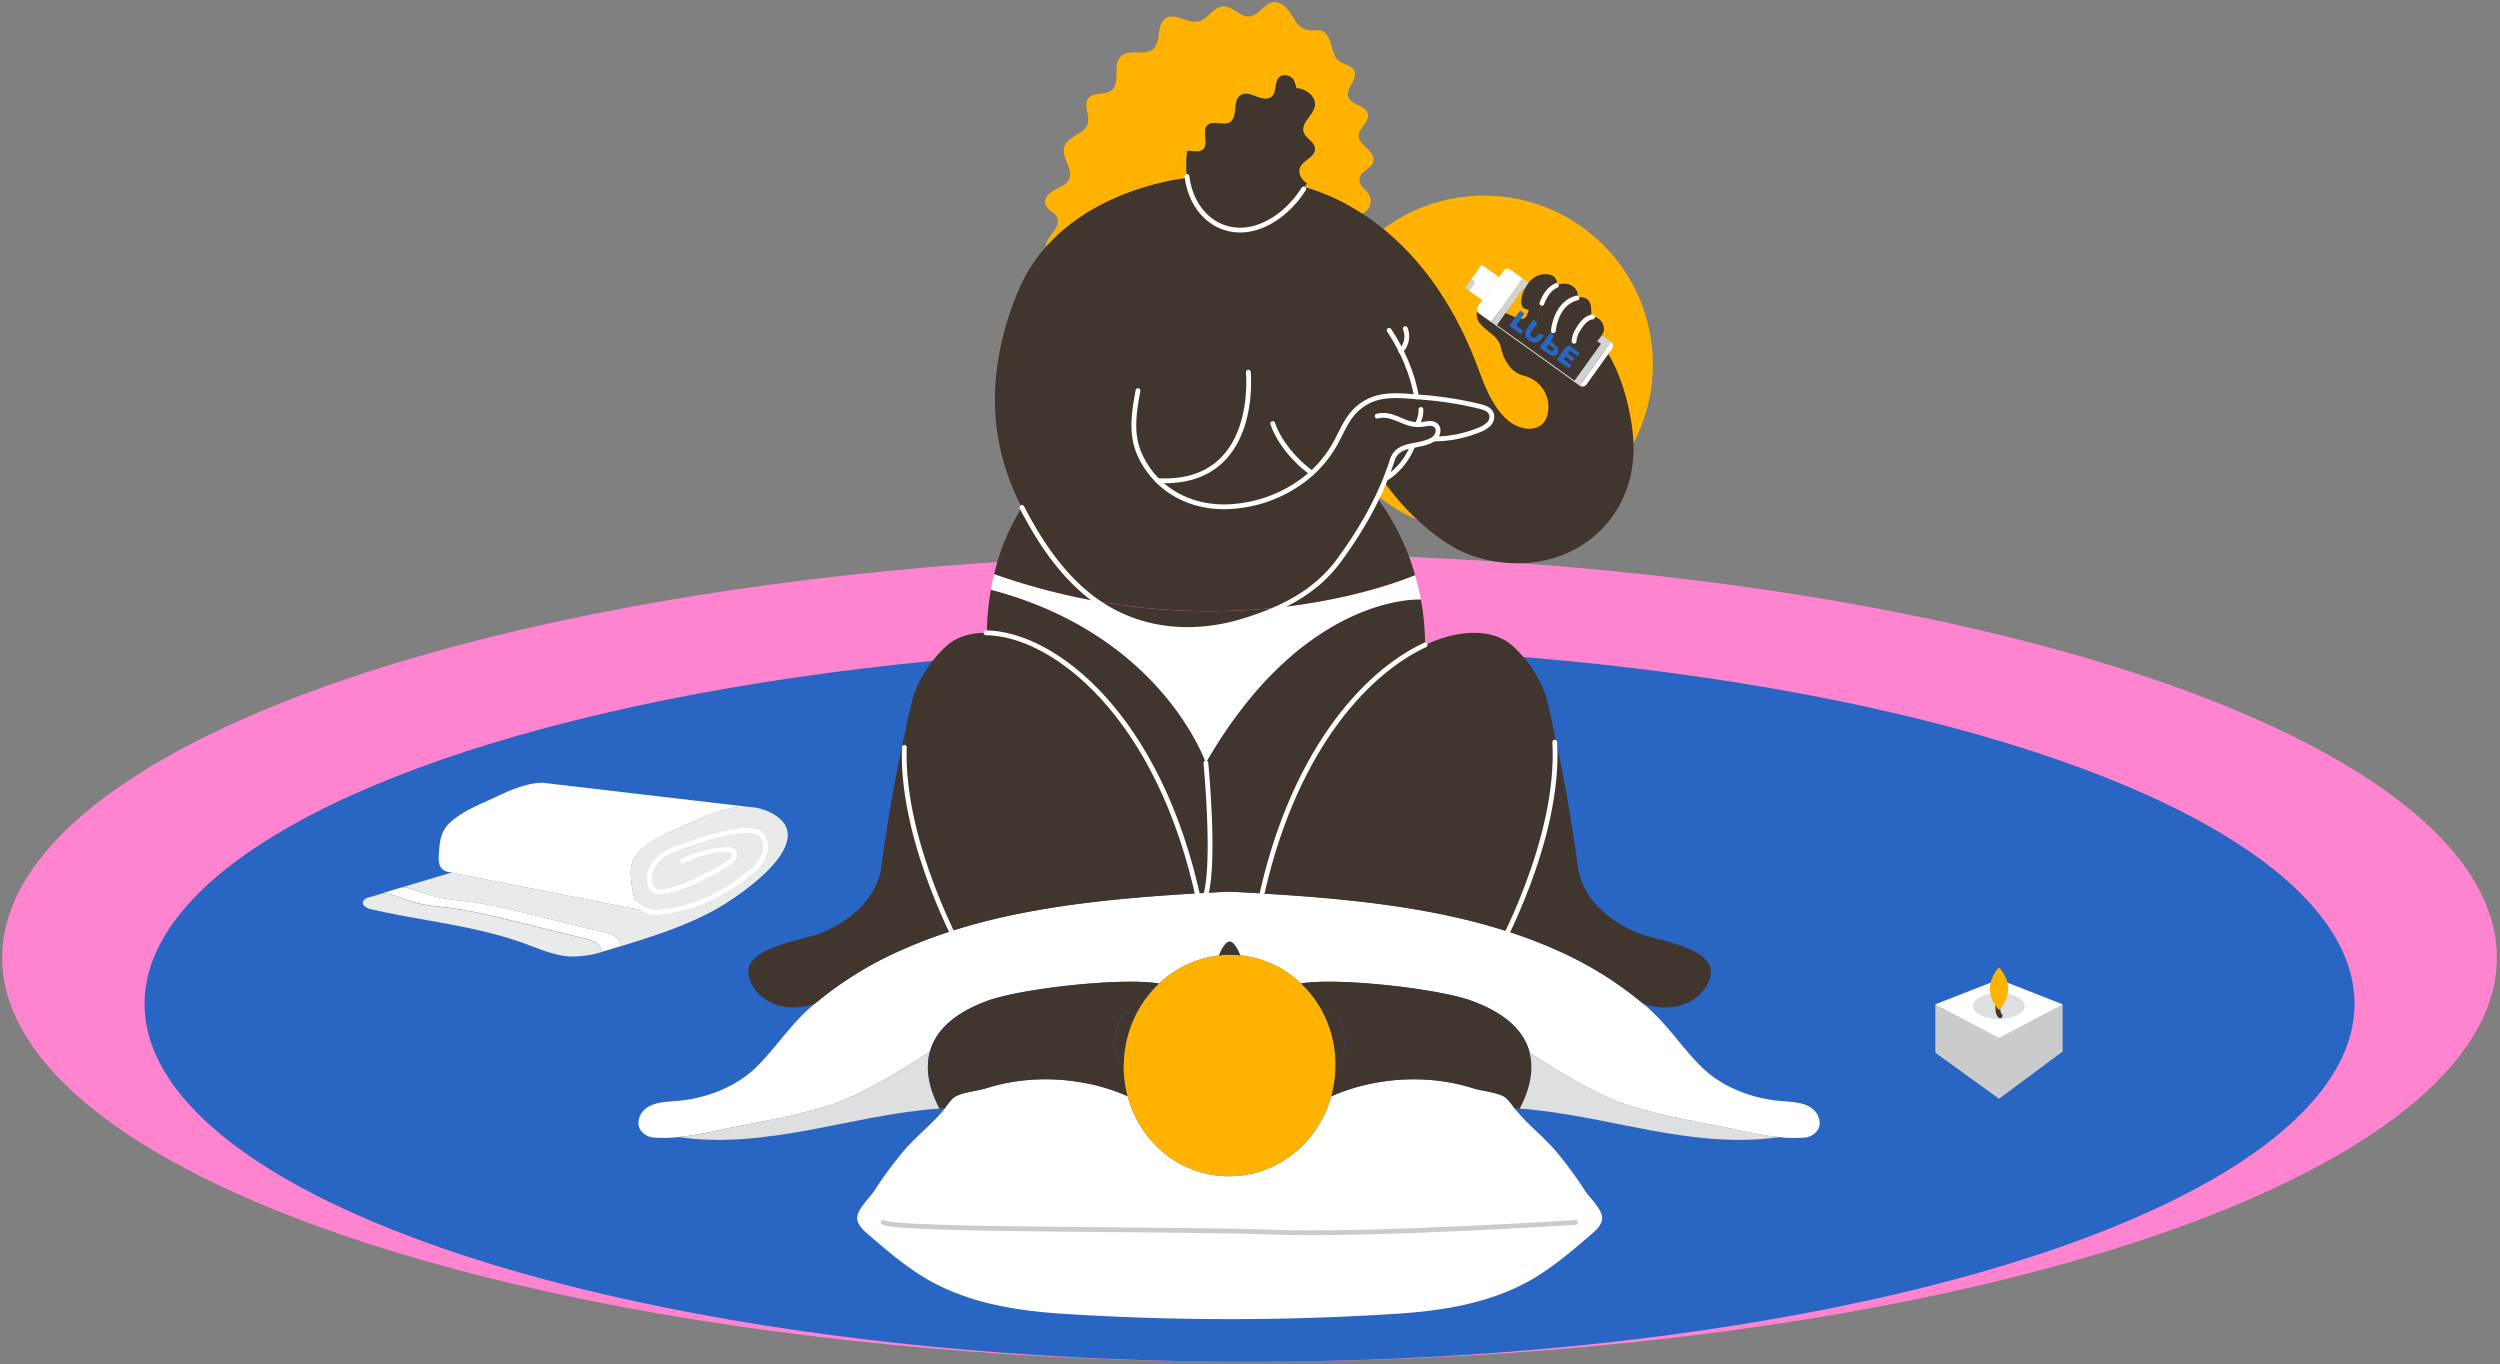 <svg xmlns="http://www.w3.org/2000/svg" viewBox="0 0 1096 598" id="el_GXW2ODc09"><rect x="0" y="0" width="1096" height="598" fill="#808080" stroke="none"/><style>@-webkit-keyframes kf_el_HdLlk83UydU_an_wMiPKdhmE{0%{-webkit-transform: translate(639.947px, 124.422px) translate(-639.947px, -124.422px) translate(5px, 0px);transform: translate(639.947px, 124.422px) translate(-639.947px, -124.422px) translate(5px, 0px);}62.50%{-webkit-transform: translate(639.947px, 124.422px) translate(-639.947px, -124.422px) translate(0px, 0px);transform: translate(639.947px, 124.422px) translate(-639.947px, -124.422px) translate(0px, 0px);}100%{-webkit-transform: translate(639.947px, 124.422px) translate(-639.947px, -124.422px) translate(0px, 0px);transform: translate(639.947px, 124.422px) translate(-639.947px, -124.422px) translate(0px, 0px);}}@keyframes kf_el_HdLlk83UydU_an_wMiPKdhmE{0%{-webkit-transform: translate(639.947px, 124.422px) translate(-639.947px, -124.422px) translate(5px, 0px);transform: translate(639.947px, 124.422px) translate(-639.947px, -124.422px) translate(5px, 0px);}62.50%{-webkit-transform: translate(639.947px, 124.422px) translate(-639.947px, -124.422px) translate(0px, 0px);transform: translate(639.947px, 124.422px) translate(-639.947px, -124.422px) translate(0px, 0px);}100%{-webkit-transform: translate(639.947px, 124.422px) translate(-639.947px, -124.422px) translate(0px, 0px);transform: translate(639.947px, 124.422px) translate(-639.947px, -124.422px) translate(0px, 0px);}}@-webkit-keyframes kf_el_HdLlk83UydU_an_dgODalNXV{0%{-webkit-transform: translate(639.947px, 124.422px) scale(0, 0) translate(-639.947px, -124.422px);transform: translate(639.947px, 124.422px) scale(0, 0) translate(-639.947px, -124.422px);}62.50%{-webkit-transform: translate(639.947px, 124.422px) scale(1, 1) translate(-639.947px, -124.422px);transform: translate(639.947px, 124.422px) scale(1, 1) translate(-639.947px, -124.422px);}100%{-webkit-transform: translate(639.947px, 124.422px) scale(1, 1) translate(-639.947px, -124.422px);transform: translate(639.947px, 124.422px) scale(1, 1) translate(-639.947px, -124.422px);}}@keyframes kf_el_HdLlk83UydU_an_dgODalNXV{0%{-webkit-transform: translate(639.947px, 124.422px) scale(0, 0) translate(-639.947px, -124.422px);transform: translate(639.947px, 124.422px) scale(0, 0) translate(-639.947px, -124.422px);}62.50%{-webkit-transform: translate(639.947px, 124.422px) scale(1, 1) translate(-639.947px, -124.422px);transform: translate(639.947px, 124.422px) scale(1, 1) translate(-639.947px, -124.422px);}100%{-webkit-transform: translate(639.947px, 124.422px) scale(1, 1) translate(-639.947px, -124.422px);transform: translate(639.947px, 124.422px) scale(1, 1) translate(-639.947px, -124.422px);}}@-webkit-keyframes kf_el_Z1VXwuQsCeH_an_F-fA5HKK-{0%{-webkit-transform: translate(876.359px, 442.762px) scale(1, 1) translate(-876.359px, -442.762px);transform: translate(876.359px, 442.762px) scale(1, 1) translate(-876.359px, -442.762px);}10.42%{-webkit-transform: translate(876.359px, 442.762px) scale(1.2, 1.2) translate(-876.359px, -442.762px);transform: translate(876.359px, 442.762px) scale(1.2, 1.2) translate(-876.359px, -442.762px);}20.83%{-webkit-transform: translate(876.359px, 442.762px) scale(1, 1) translate(-876.359px, -442.762px);transform: translate(876.359px, 442.762px) scale(1, 1) translate(-876.359px, -442.762px);}31.25%{-webkit-transform: translate(876.359px, 442.762px) scale(0.8, 0.8) translate(-876.359px, -442.762px);transform: translate(876.359px, 442.762px) scale(0.8, 0.8) translate(-876.359px, -442.762px);}41.67%{-webkit-transform: translate(876.359px, 442.762px) scale(1, 1) translate(-876.359px, -442.762px);transform: translate(876.359px, 442.762px) scale(1, 1) translate(-876.359px, -442.762px);}52.08%{-webkit-transform: translate(876.359px, 442.762px) scale(1.2, 1.2) translate(-876.359px, -442.762px);transform: translate(876.359px, 442.762px) scale(1.2, 1.2) translate(-876.359px, -442.762px);}62.50%{-webkit-transform: translate(876.359px, 442.762px) scale(1, 1) translate(-876.359px, -442.762px);transform: translate(876.359px, 442.762px) scale(1, 1) translate(-876.359px, -442.762px);}72.92%{-webkit-transform: translate(876.359px, 442.762px) scale(0.8, 0.8) translate(-876.359px, -442.762px);transform: translate(876.359px, 442.762px) scale(0.8, 0.8) translate(-876.359px, -442.762px);}83.33%{-webkit-transform: translate(876.359px, 442.762px) scale(1, 1) translate(-876.359px, -442.762px);transform: translate(876.359px, 442.762px) scale(1, 1) translate(-876.359px, -442.762px);}93.75%{-webkit-transform: translate(876.359px, 442.762px) scale(1.2, 1.2) translate(-876.359px, -442.762px);transform: translate(876.359px, 442.762px) scale(1.2, 1.2) translate(-876.359px, -442.762px);}100%{-webkit-transform: translate(876.359px, 442.762px) scale(1, 1) translate(-876.359px, -442.762px);transform: translate(876.359px, 442.762px) scale(1, 1) translate(-876.359px, -442.762px);}}@keyframes kf_el_Z1VXwuQsCeH_an_F-fA5HKK-{0%{-webkit-transform: translate(876.359px, 442.762px) scale(1, 1) translate(-876.359px, -442.762px);transform: translate(876.359px, 442.762px) scale(1, 1) translate(-876.359px, -442.762px);}10.42%{-webkit-transform: translate(876.359px, 442.762px) scale(1.2, 1.2) translate(-876.359px, -442.762px);transform: translate(876.359px, 442.762px) scale(1.2, 1.2) translate(-876.359px, -442.762px);}20.83%{-webkit-transform: translate(876.359px, 442.762px) scale(1, 1) translate(-876.359px, -442.762px);transform: translate(876.359px, 442.762px) scale(1, 1) translate(-876.359px, -442.762px);}31.25%{-webkit-transform: translate(876.359px, 442.762px) scale(0.8, 0.8) translate(-876.359px, -442.762px);transform: translate(876.359px, 442.762px) scale(0.8, 0.8) translate(-876.359px, -442.762px);}41.67%{-webkit-transform: translate(876.359px, 442.762px) scale(1, 1) translate(-876.359px, -442.762px);transform: translate(876.359px, 442.762px) scale(1, 1) translate(-876.359px, -442.762px);}52.08%{-webkit-transform: translate(876.359px, 442.762px) scale(1.2, 1.2) translate(-876.359px, -442.762px);transform: translate(876.359px, 442.762px) scale(1.2, 1.2) translate(-876.359px, -442.762px);}62.50%{-webkit-transform: translate(876.359px, 442.762px) scale(1, 1) translate(-876.359px, -442.762px);transform: translate(876.359px, 442.762px) scale(1, 1) translate(-876.359px, -442.762px);}72.92%{-webkit-transform: translate(876.359px, 442.762px) scale(0.8, 0.8) translate(-876.359px, -442.762px);transform: translate(876.359px, 442.762px) scale(0.8, 0.8) translate(-876.359px, -442.762px);}83.33%{-webkit-transform: translate(876.359px, 442.762px) scale(1, 1) translate(-876.359px, -442.762px);transform: translate(876.359px, 442.762px) scale(1, 1) translate(-876.359px, -442.762px);}93.75%{-webkit-transform: translate(876.359px, 442.762px) scale(1.2, 1.2) translate(-876.359px, -442.762px);transform: translate(876.359px, 442.762px) scale(1.2, 1.2) translate(-876.359px, -442.762px);}100%{-webkit-transform: translate(876.359px, 442.762px) scale(1, 1) translate(-876.359px, -442.762px);transform: translate(876.359px, 442.762px) scale(1, 1) translate(-876.359px, -442.762px);}}#el_GXW2ODc09 *{-webkit-animation-duration: 1.6s;animation-duration: 1.6s;-webkit-animation-iteration-count: infinite;animation-iteration-count: infinite;-webkit-animation-timing-function: cubic-bezier(0, 0, 1, 1);animation-timing-function: cubic-bezier(0, 0, 1, 1);}#el_s5_D8eOuCu{isolation: isolate;}#el_ROACanXBEX{fill: #ff84d0;}#el_3UODNbyj_U{fill: #2966c3;}#el_T1SLhk_Sb-{fill: #ffb300;}#el_59bmekUeft{fill: #40362e;}#el_jDj7r8ZgWv{fill: #fff;}#el_tZUKzOx2w-{fill: #dedfe0;}#el_Gm3DyXqy-V{fill: #40362e;}#el_PvNYnQgRce{fill: #fff;}#el_f3kKsDWJiF{fill: #40362e;}#el_pYnDqI7mec{fill: #40362e;}#el_tBHSwElEqC{fill: #40362e;}#el_Bmg2Hkc9DW{fill: #fff;}#el_IRnHw4icwK{fill: #40362e;}#el_h591uVctBwp{fill: #ffb300;}#el_yTc9PTUWe8f{fill: #40362e;}#el_GpTU5VDHFpB{fill: #ffb300;}#el_S1pUIVhBTpx{fill: #40362e;}#el_LKO2vCLj7Uz{fill: #ffb300;}#el_dmKODTA84Xk{fill: #40362e;}#el_D1roi9jZ1Tj{fill: #40362e;}#el_sB-j5mHG3Bu{fill: #40362e;}#el_3uPm-ZtnGI7{fill: #40362e;}#el_2zkQMVyPuMt{fill: #ffb300;}#el_z9txv722YmO{fill: #40362e;}#el_yL2cp8kBcJo{fill: #40362e;}#el_pDOv-hsQm7P{fill: #40362e;}#el_bRdkUvrtip3{fill: #40362e;}#el_25gslodcCEq{fill: #dedfe0;}#el_byrzfdAxTdd{fill: #40362e;}#el_W3Nkd6unK1I{fill: #40362e;}#el_cMl4Kk9CH1s{fill: #40362e;}#el_YKxHTYO7SY_{fill: #40362e;}#el_eLHFHcgW8AP{fill: none;stroke-linecap: round;stroke: #fff;stroke-linejoin: round;stroke-width: 2.1px;}#el_iNPyM-Ydrm_{fill: none;stroke-linecap: round;stroke: #fff;stroke-linejoin: round;stroke-width: 2.1px;}#el_AnTkrIt7ekn{fill: none;stroke-linecap: round;stroke: #fff;stroke-linejoin: round;stroke-width: 2.1px;}#el_q_o4RTNP8UA{fill: none;stroke-linecap: round;stroke: #fff;stroke-linejoin: round;stroke-width: 2.1px;}#el_JwgidSyR3QL{fill: none;stroke-linecap: round;stroke: #fff;stroke-linejoin: round;stroke-width: 2.1px;}#el_MrgVk3DyHvS{fill: none;stroke-linecap: round;stroke: #fff;stroke-linejoin: round;stroke-width: 2.1px;}#el_tgr5DSqm2YE{fill: none;stroke-linecap: round;stroke: #fff;stroke-linejoin: round;stroke-width: 2.1px;}#el_86AbyphuclF{fill: none;stroke-linecap: round;stroke: #fff;stroke-linejoin: round;stroke-width: 2.1px;}#el_l_5xLkwwtio{fill: none;stroke-linecap: round;stroke: #fff;stroke-linejoin: round;stroke-width: 2.1px;}#el_O19AoJLq07S{fill: none;stroke-linecap: round;stroke: #fff;stroke-linejoin: round;stroke-width: 2.1px;}#el_B8W1X6Pp4-E{fill: none;stroke-linecap: round;stroke: #fff;stroke-linejoin: round;stroke-width: 2.1px;}#el_4uBq3QJdaJu{fill: none;stroke-linecap: round;stroke: #fff;stroke-linejoin: round;stroke-width: 2.1px;}#el_1yJkp7YKKox{fill: none;stroke-linecap: round;stroke: #fff;stroke-linejoin: round;stroke-width: 2.1px;}#el_ysuT-1Vv-oe{fill: #e9eaea;}#el_KpS3TDvJ49J{fill: #fff;}#el_K3hEn45w8cp{fill: #e9eaea;}#el_wKXnN_fkxsO{fill: #fff;}#el_k9F4CABbwzu{fill: none;stroke-linecap: round;stroke: #fff;stroke-linejoin: round;stroke-width: 2.1px;}#el_J_Clvy3qvUq{fill: none;stroke-linecap: round;stroke-linejoin: round;stroke-width: 2.1px;stroke: #c9cbcc;}#el_9XKkUoJugTx{fill: #fff;}#el_w7scrqE6FzH{fill: #e9eaea;}#el_9RF1hXroQpf{fill: #e9eaea;}#el_Kvb-OqOhfLp{fill: none;stroke-linecap: round;stroke: #fff;stroke-linejoin: round;stroke-width: 2.1px;}#el_ZFrWuB3kPfl{fill: #d0d2d3;}#el_sxOCd6kT0WJ{fill: #fff;}#el_h25MPU1zRWu{fill: #fff;}#el_TIgwOECNYlC{fill: #fff;}#el_OCORxOpZdl3{fill: #d0d2d3;}#el_axBMpI8PJgb{fill: #ffb300;-webkit-transform: translate(164.12px, 612.95px) rotate(-54.35deg);transform: translate(164.12px, 612.95px) rotate(-54.35deg);}#el_nl9chaOC0r1{fill: #2966c3;}#el_LvrOIFD8etK{fill: #2966c3;}#el_z29I7DUcSDN{fill: #2966c3;}#el_OY1Hj9KobG5{fill: #2966c3;}#el_Q3g7lcAJYyS{fill: #40362e;}#el_VHUrtjyLuq5{fill: none;stroke-linecap: round;stroke: #fff;stroke-linejoin: round;stroke-width: 2.1px;}#el_j-tdyH8cNOM{fill: none;stroke-linecap: round;stroke: #fff;stroke-linejoin: round;stroke-width: 2.1px;}#el_W5tkS0ndi6G{fill: none;stroke-linecap: round;stroke: #fff;stroke-linejoin: round;stroke-width: 2.1px;}#el_M4nL0qCjdH7{fill: #c9cbcc;}#el_NhhsIHpXazX{fill: #fff;}#el_06sb9vwH3d4{fill: #dedfe0;}#el_UWDVeHpPX8c{fill: none;stroke-linecap: round;stroke: #40362e;stroke-miterlimit: 10;stroke-width: 2.1px;}#el_V2SuC-jPofH{mix-blend-mode: hard-light;}#el_Z1VXwuQsCeH{fill: #ffb300;stroke-linejoin: round;stroke-width: 2.1px;}#el_Z1VXwuQsCeH_an_F-fA5HKK-{-webkit-animation-fill-mode: backwards;animation-fill-mode: backwards;-webkit-transform: translate(876.359px, 442.762px) scale(1, 1) translate(-876.359px, -442.762px);transform: translate(876.359px, 442.762px) scale(1, 1) translate(-876.359px, -442.762px);-webkit-animation-name: kf_el_Z1VXwuQsCeH_an_F-fA5HKK-;animation-name: kf_el_Z1VXwuQsCeH_an_F-fA5HKK-;-webkit-animation-timing-function: cubic-bezier(0.42, 0, 0.58, 1);animation-timing-function: cubic-bezier(0.42, 0, 0.58, 1);}#el_HdLlk83UydU_an_dgODalNXV{-webkit-animation-fill-mode: backwards;animation-fill-mode: backwards;-webkit-transform: translate(639.947px, 124.422px) scale(0, 0) translate(-639.947px, -124.422px);transform: translate(639.947px, 124.422px) scale(0, 0) translate(-639.947px, -124.422px);-webkit-animation-name: kf_el_HdLlk83UydU_an_dgODalNXV;animation-name: kf_el_HdLlk83UydU_an_dgODalNXV;-webkit-animation-timing-function: cubic-bezier(0, 0, 1, 1);animation-timing-function: cubic-bezier(0, 0, 1, 1);}#el_HdLlk83UydU_an_wMiPKdhmE{-webkit-animation-fill-mode: backwards;animation-fill-mode: backwards;-webkit-transform: translate(639.947px, 124.422px) translate(-639.947px, -124.422px) translate(5px, 0px);transform: translate(639.947px, 124.422px) translate(-639.947px, -124.422px) translate(5px, 0px);-webkit-animation-name: kf_el_HdLlk83UydU_an_wMiPKdhmE;animation-name: kf_el_HdLlk83UydU_an_wMiPKdhmE;-webkit-animation-timing-function: cubic-bezier(0, 0, 1, 1);animation-timing-function: cubic-bezier(0, 0, 1, 1);}</style><defs/><title>stimulation-img2</title><g id="el_s5_D8eOuCu"><g id="el_z79r8AHITq" data-name="图层 1"><ellipse cx="547.8" cy="419.85" rx="546.84" ry="177.15" id="el_ROACanXBEX"/><ellipse cx="547.8" cy="440.07" rx="484.43" ry="156.93" id="el_3UODNbyj_U"/><circle cx="650.56" cy="159.82" r="74.06" id="el_T1SLhk_Sb-"/><path d="M648,161.37c-13.65-36.54-33.73-56.72-50.89-67.81a94.91,94.91,0,0,0-21.51-10.49c-1.25-.41-2.42-.77-3.5-1.08-6.5,10.75-16.8,18.11-26.78,18.84-12,.87-22.69-7.93-24.85-22.86a82.34,82.34,0,0,0-8.4,1.36c-12.6,2.6-36.75,9.83-53.53,28.83h0a69.66,69.66,0,0,0-12.32,19.77c-18.53,45-7.49,76.71,1.78,94.52v0c8.19,15.73,18.84,30.89,32.95,41.07a279,279,0,0,0,80.22,2.69,64.89,64.89,0,0,0,24.35-18.68,150.82,150.82,0,0,0,18.25-29.27c1.08-2.3,2.11-4.63,3.06-7,9.19,13,24.47,27.62,38.91,32.47,25.65,8.59,54.21-.11,65.87-25.51,4.5-9.81,5.4-20.79,3.82-31.38-1.86-12.51-5.9-27.13-14.7-37.91-2.7,3-6.87,5.34-8.48,4.64a4,4,0,0,1-2.14-4.11c-1.88,1.71-4.33,3.48-6.6,2.86-1.94-.53-2.61-2.8-2.62-4.58a25.54,25.54,0,0,1,.18-3,13,13,0,0,1-1.17,1.06,4.41,4.41,0,0,1-3.09,1c-4.49-.45-2.72-6.91-2.07-9.61a32.22,32.22,0,0,1,1.93-5.92c-2.58,2.78-4.75,4-6.4,4.2a13.9,13.9,0,0,1-.81,2.46,3.06,3.06,0,0,1-1.19,1.56,2.72,2.72,0,0,1-1.38.25c-1.74,0-3-.92-4.58-1.53a16.1,16.1,0,0,0-2.92-1.11.28.28,0,0,0,.09.07h0c-4.62-2.4-11.45-3.36-12-.38A6.38,6.38,0,0,0,649,142c2.9,3.55,8,5.4,9,10.29a20,20,0,0,0,3.39,7.85,11.74,11.74,0,0,0,6.85,4.62,14.17,14.17,0,0,1,10.45,11.47c.46,3.08-.14,7.51-2.57,9.72-2.18,2-5.48,2.33-8.26,1.74C656.89,185.32,651.26,170.46,648,161.37Z" id="el_59bmekUeft"/><path d="M297.51,498.49c9.82-1,20.37-3.71,29.12-5.35,12.89-2.41,25.94-5,38.43-9.05,13.37-4.33,33.11-16.76,42.6-23,2.21-8.06,8.9-16.06,24.12-21.87,13.65-5.64,60-10.87,76.37-8a45.74,45.74,0,0,1,26.26-12.32c.69-1.73,2.6-6,4.67-6.08,2,.1,3.93,4.24,4.65,6a45.34,45.34,0,0,1,26.65,12.33c16.67-2.71,62.45,2.49,76,8.09,15.46,5.89,22.13,14.07,24.23,22.26,9.69,6.37,28.91,18.39,42,22.63,12.5,4,25.55,6.64,38.43,9.05,8.75,1.64,19.3,4.37,29.12,5.35a59.07,59.07,0,0,0,10.58.22,7.76,7.76,0,0,0,6.29-3.6c1.46-2.66.5-6.2-1.65-8.35-3.66-3.67-9.47-3.66-14.63-4.11-12.38-1.08-25.27-5.82-34.25-14.43-8.45-8.11-14.79-18.15-23.55-26-.89-.79-1.8-1.58-2.71-2.35a157.84,157.84,0,0,0-37.42-23.21A211.83,211.83,0,0,0,661,408.35c-23.55-7.61-48.32-11.5-72.86-14-11.61-1.16-23.24-2-34.89-2.68l-5.83-.34c-2.83-.16-5.65-.31-8.49-.44h-.27q-4.25.19-8.49.44l-1.35.08-4,.23c-11.81.69-23.6,1.53-35.37,2.71-24.39,2.46-49,6.31-72.44,13.84a210.68,210.68,0,0,0-22.2,8.47,158.15,158.15,0,0,0-37.74,23.47c-.8.69-1.6,1.38-2.39,2.09-8.75,7.82-15.1,17.86-23.54,26-9,8.61-21.88,13.35-34.25,14.43-5.17.45-11,.44-14.64,4.11-2.15,2.15-3.11,5.69-1.65,8.35a7.77,7.77,0,0,0,6.29,3.6A59.07,59.07,0,0,0,297.51,498.49Z" id="el_jDj7r8ZgWv"/><path d="M297.51,498.49c18.85,2.81,38.31.4,57.16-3.07,19-3.52,38-8.1,57.22-9.44-3.26-6.08-6.79-15.53-4.23-24.91-9.49,6.26-29.23,18.69-42.6,23-12.49,4-25.54,6.64-38.43,9.05C317.88,494.78,307.33,497.51,297.51,498.49Z" id="el_tZUKzOx2w-"/><path d="M328.1,425.38c-.52,8.43,10.85,20.6,29,14.78a158.15,158.15,0,0,1,37.74-23.47,210.68,210.68,0,0,1,22.2-8.47c-8.58-18-24.22-56.41-19.92-89-3.41,15.62-7.81,38-10.89,62-2.82,14-14.13,22.49-25.42,27.52C353.78,411.89,328.76,414.9,328.1,425.38Z" id="el_Gm3DyXqy-V"/><path d="M663.94,485.87l-.07-.09a28.37,28.37,0,0,0-3.59-4.4c-2.79-2.42-10.34-3-14.07-4.17a85.52,85.52,0,0,0-14.92-3.31,90.35,90.35,0,0,0-25.86.41,85.26,85.26,0,0,0-21.8,6.32c-5.5,19.58-22.48,34.4-43.54,35-22,.64-40.23-14.51-45.74-35.09a85.55,85.55,0,0,0-21.62-6.25,90.3,90.3,0,0,0-25.85-.41A85.63,85.63,0,0,0,432,477.21c-3.72,1.17-11.29,1.75-14.07,4.17a28.37,28.37,0,0,0-3.59,4.4l0,.06c-.47.6-.94,1.19-1.45,1.77C407.37,494,400.29,499.32,395,506a171.28,171.28,0,0,0-11.54,15.81c-2.24,3.63-9,9.23-7.43,13.67.85,2.42,2.87,4.21,4.81,5.87,8.42,7.25,16.92,14.54,26.59,20,17.68,10,38.35,13.32,58.63,14.61a1139.43,1139.43,0,0,0,146.09,0c20.27-1.29,40.93-4.62,58.62-14.61,9.67-5.46,18.16-12.75,26.58-20,1.94-1.66,4-3.45,4.81-5.87,1.55-4.44-5.17-10-7.43-13.67A169.24,169.24,0,0,0,683.19,506c-5.33-6.72-12.39-12-17.82-18.43C664.87,487,664.4,486.46,663.94,485.87Z" id="el_PvNYnQgRce"/><path d="M432.62,277.44c-6.87-.14-12.78,1.65-17.09,5.22A53.4,53.4,0,0,0,400.16,306c-.85,3.52-1.89,8-3,13.19-4.3,32.63,11.34,71,19.92,89,23.42-7.53,48.05-11.38,72.44-13.84,11.77-1.18,23.56-2,35.37-2.71C506.88,312.12,461.3,278,432.62,277.44Z" id="el_f3kKsDWJiF"/><path d="M407.66,461.07c-2.56,9.38,1,18.83,4.23,24.91.79-.05,1.57-.11,2.36-.14l0-.06a28.37,28.37,0,0,1,3.59-4.4c2.78-2.42,10.35-3,14.07-4.17a85.63,85.63,0,0,1,14.93-3.31,90.3,90.3,0,0,1,25.85.41,85.55,85.55,0,0,1,21.62,6.25,50.71,50.71,0,0,1-1.71-13.64c-5.76-2-4.38-17-.66-21.48,2.73-3.33,5-2,6.15-.92a49,49,0,0,1,10-13.35c-16.36-2.84-62.72,2.39-76.37,8C416.56,445,409.87,453,407.66,461.07Z" id="el_pYnDqI7mec"/><path d="M434.4,258.51a120.15,120.15,0,0,0-1.78,18.93c28.68.54,74.26,34.68,92.24,114.23l4-.23c3.79-15.6-.2-56.95-.2-56.95S509.56,278.24,434.4,258.51Z" id="el_tBHSwElEqC"/><path d="M435.83,251.69c-.53,2.17-1,4.45-1.43,6.82,75.16,19.73,94.26,76,94.26,76,43.12-74.81,94.24-71.61,94.24-71.61a110.47,110.47,0,0,0-2.53-10.76c-4.38,1.84-26.2,10.41-59.23,14.13a123.52,123.52,0,0,1-16.76,6.17c-10.65,3.18-21.89,4.67-33,3.32a64.69,64.69,0,0,1-30.49-12.18,288.34,288.34,0,0,1-44.77-11.79Z" id="el_Bmg2Hkc9DW"/><path d="M435.83,251.69l.32.08a288.34,288.34,0,0,0,44.77,11.79c-14.11-10.18-24.76-25.34-32.95-41.07A96.21,96.21,0,0,0,435.83,251.69Z" id="el_IRnHw4icwK"/><path d="M520.47,66.13c2.34-.24,5,.91,6.83-.58,2.88-2.43-.68-8,2-10.66,2.41-2.43,6.93.41,9.85-1.36,3.76-2.31,1-9.42,4.68-11.85,2-1.33,4.67-.35,6.9.57s5,1.67,6.82,0c2.31-2.1,1-6.49,3.33-8.5,1.5-1.28,3.9-.91,5.45.3.82.64,1.46,2.6,2,4.57,4.15.17,8,3.35,8.13,6.71.22,4.63-6.36,8.08-5,12.5.88,2.87,4.87,4.26,5,7.27.2,3.9-6,5.2-6.84,9a5.38,5.38,0,0,0,.8,3.72A7.85,7.85,0,0,0,573,80.4l.43.31a6.8,6.8,0,0,1,1.91,1.83,2.84,2.84,0,0,1,.25.53,94.91,94.91,0,0,1,21.51,10.49,5.8,5.8,0,0,0,3.12-2.62A5.89,5.89,0,0,0,600,85c-.91-1.39-2.39-2.34-3.22-3.78C593.65,75.79,600.7,74.92,602,71c.73-2.16-1-4.34-2.64-5.86s-3.65-3.23-3.7-5.5c-.06-3.61,4.85-6.21,4-9.73-.88-3.8-7.29-3.73-8.54-7.42-1.31-3.86,4.32-7.81,2.59-11.5-1.12-2.35-4.37-2.56-6.47-4.11-1.82-1.34-2.66-3.64-3.26-5.82s-1.16-4.5-2.65-6.21C579,12.11,575.5,14,572.48,13c-3.8-1.21-5.37-5.49-7.61-8.39-1.63-2.13-4.11-4-6.77-3.59-4,.56-6.25,5.81-10.32,6.19s-7.29-4.56-11.45-4.41C532,3,529.61,8.4,525.39,9.37c-4.87,1.1-10.33-4.08-14.47-1.29s-1.63,10.09-5.32,13.37-10.68-.23-14.25,3.27c-3.79,3.71.1,11.5-4,14.82-2.89,2.32-8,.67-10.26,3.62s.81,7.37-.23,11c-1.35,4.73-8.74,5.46-10.24,10.15s4,9.67,2.08,14.17c-1.08,2.49-3.94,3.54-6.34,4.79s-4.86,3.65-4.08,6.24,4.14,3.43,5.2,5.86c.94,2.19-.37,4.66-1.81,6.56s-3.16,3.86-3.13,6.25c16.78-19,40.93-26.23,53.53-28.83a3.67,3.67,0,0,1,2.5-2.89c.79-.23,1.73-.22,2.29-.84a2.81,2.81,0,0,0,.32-2.3c-.44-2.78-1.21-5.61,2.12-6.9A4.54,4.54,0,0,1,520.47,66.13Z" id="el_h591uVctBwp"/><path d="M492,445.44c-3.72,4.52-5.1,19.52.66,21.48,0-.2,0-.4,0-.59a50.12,50.12,0,0,1,5.48-21.81C497,443.44,494.71,442.11,492,445.44Z" id="el_yTc9PTUWe8f"/><path d="M492.64,466.92a50.71,50.71,0,0,0,1.71,13.64c5.51,20.58,23.71,35.73,45.74,35.09,21.06-.62,38-15.44,43.54-35a50.16,50.16,0,0,0,1.89-13.71c0-1.22,0-2.47-.13-3.72a49.5,49.5,0,0,0-5.16-18.86,48,48,0,0,0-9.85-13.23,45.34,45.34,0,0,0-26.65-12.33,46.46,46.46,0,0,0-6-.18c-1.11,0-2.21.12-3.29.25a45.74,45.74,0,0,0-26.26,12.32,49,49,0,0,0-10,13.35,50.12,50.12,0,0,0-5.48,21.81C492.64,466.52,492.64,466.72,492.64,466.92Z" id="el_GpTU5VDHFpB"/><path d="M480.92,263.56a64.69,64.69,0,0,0,30.49,12.18c11.08,1.35,22.32-.14,33-3.32a123.52,123.52,0,0,0,16.76-6.17A279,279,0,0,1,480.92,263.56Z" id="el_S1pUIVhBTpx"/><path d="M514.54,76.44a3.67,3.67,0,0,0-2.5,2.89,82.34,82.34,0,0,1,8.4-1.36,41.16,41.16,0,0,1-.36-7.55q.09-2.16.39-4.29a4.54,4.54,0,0,0-1.2.27c-3.33,1.29-2.56,4.12-2.12,6.9a2.81,2.81,0,0,1-.32,2.3C516.27,76.22,515.33,76.21,514.54,76.44Z" id="el_LKO2vCLj7Uz"/><path d="M572.07,82c.31-.52.62-1,.91-1.59a7.85,7.85,0,0,1-2.52-2.51,5.38,5.38,0,0,1-.8-3.72c.82-3.82,7-5.12,6.84-9-.16-3-4.15-4.4-5-7.27-1.39-4.42,5.19-7.87,5-12.5-.16-3.36-4-6.54-8.13-6.71-.54-2-1.18-3.93-2-4.57-1.55-1.21-3.95-1.58-5.45-.3-2.36,2-1,6.4-3.33,8.5-1.78,1.62-4.6.87-6.82,0s-4.89-1.9-6.9-.57c-3.69,2.43-.92,9.54-4.68,11.85-2.92,1.77-7.44-1.07-9.85,1.36-2.66,2.67.9,8.23-2,10.66-1.8,1.49-4.49.34-6.83.58q-.3,2.13-.39,4.29a41.16,41.16,0,0,0,.36,7.55c2.16,14.93,12.83,23.73,24.85,22.86C555.27,100.1,565.57,92.74,572.07,82Z" id="el_dmKODTA84Xk"/><path d="M528.86,391.44l1.35-.08q4.24-.24,8.49-.44H539c2.84.13,5.66.28,8.49.44l5.83.34c14.05-62.15,44.93-96.6,71.45-108.95a112.54,112.54,0,0,0-1.84-19.87s-51.12-3.2-94.24,71.61C528.66,334.49,532.65,375.84,528.86,391.44Z" id="el_D1roi9jZ1Tj"/><path d="M539.08,412.77c-2.07.1-4,4.35-4.67,6.08,1.08-.13,2.18-.2,3.29-.25a46.46,46.46,0,0,1,6,.18C543,417,541.12,412.87,539.08,412.77Z" id="el_sB-j5mHG3Bu"/><path d="M585.49,247.57a64.89,64.89,0,0,1-24.35,18.68c33-3.72,54.85-12.29,59.23-14.13a103.4,103.4,0,0,0-16.63-33.82A150.82,150.82,0,0,1,585.49,247.57Z" id="el_3uPm-ZtnGI7"/><path d="M573,80.4c-.29.54-.6,1.07-.91,1.59,1.08.31,2.25.67,3.5,1.08a2.84,2.84,0,0,0-.25-.53,6.8,6.8,0,0,0-1.91-1.83Z" id="el_2zkQMVyPuMt"/><path d="M670.61,461.46c-2.1-8.19-8.77-16.37-24.23-22.26-13.55-5.6-59.33-10.8-76-8.09a48,48,0,0,1,9.85,13.23c1.19-1,3.38-2,5.95,1.1,3.72,4.52,5.1,19.52-.66,21.48a50.16,50.16,0,0,1-1.89,13.71,85.26,85.26,0,0,1,21.8-6.32,90.35,90.35,0,0,1,25.86-.41,85.52,85.52,0,0,1,14.92,3.31c3.73,1.17,11.28,1.75,14.07,4.17a28.37,28.37,0,0,1,3.59,4.4l.07.09c.77,0,1.55.08,2.32.14C669.48,480,673,470.73,670.61,461.46Z" id="el_z9txv722YmO"/><path d="M586.18,445.44c-2.57-3.13-4.76-2.14-5.95-1.1a49.5,49.5,0,0,1,5.16,18.86c.09,1.25.13,2.5.13,3.72C591.28,465,589.9,450,586.18,445.44Z" id="el_yL2cp8kBcJo"/><path d="M624.74,282.75c-26.52,12.35-57.4,46.8-71.45,109,11.65.69,23.28,1.52,34.89,2.68,24.54,2.47,49.31,6.36,72.86,14,8.57-18,24.29-56.43,20-89.15-1.14-5.23-2.19-9.7-3-13.23a53.42,53.42,0,0,0-15.37-23.31C654.37,275.84,640.32,275.49,624.74,282.75Z" id="el_pDOv-hsQm7P"/><path d="M670.24,135.58c1.65-.16,3.82-1.42,6.4-4.2,0,0,0,0,0,0,1.26-2.77,3.09-5.16,5.88-6.29.13-1.76-.33-5.27-6-4.73-7.53.71-10.59,11.16-9.18,13.7A2.81,2.81,0,0,0,670.24,135.58Z" id="el_bRdkUvrtip3"/><path d="M670.61,461.46c2.36,9.27-1.13,18.56-4.35,24.55,19.09,1.38,37.87,5.92,56.74,9.41s38.31,5.88,57.16,3.07c-9.82-1-20.37-3.71-29.12-5.35-12.88-2.41-25.93-5-38.43-9.05C699.52,479.85,680.3,467.83,670.61,461.46Z" id="el_25gslodcCEq"/><path d="M682.53,125.07c-2.79,1.13-4.62,3.52-5.88,6.29,0,0,0,0,0,0a32.22,32.22,0,0,0-1.93,5.92c-.65,2.7-2.42,9.16,2.07,9.61a4.41,4.41,0,0,0,3.09-1A13,13,0,0,0,681,144.8c.7-5.77,3.55-11.87,9.19-13.83a14.42,14.42,0,0,1,1.49-.42c.35-4.51-3.83-6.94-8-5.88A8,8,0,0,0,682.53,125.07Z" id="el_byrzfdAxTdd"/><path d="M661,408.35a211.83,211.83,0,0,1,21.78,8.34,157.84,157.84,0,0,1,37.42,23.21c18.64,6.45,30.35-6,29.81-14.52-.64-10.48-25.67-13.49-32.7-16.64-11.3-5-22.61-13.54-25.42-27.52-3.09-24-7.47-46.4-10.9-62C685.33,351.92,669.61,390.39,661,408.35Z" id="el_W3Nkd6unK1I"/><path d="M691.72,130.55a14.42,14.42,0,0,0-1.49.42c-5.64,2-8.49,8.06-9.19,13.83a25.54,25.54,0,0,0-.18,3c0,1.78.68,4,2.62,4.58,2.27.62,4.72-1.15,6.6-2.86a10.8,10.8,0,0,1,1.66-4.89c1.16-1.95,2.67-4.09,4.74-5.17a4.47,4.47,0,0,1,.91-.35C697.78,136.33,698.19,129.22,691.72,130.55Z" id="el_cMl4Kk9CH1s"/><path d="M690.08,149.52a4,4,0,0,0,2.14,4.11c1.61.7,5.78-1.66,8.48-4.64a10,10,0,0,0,2.21-3.56,5.28,5.28,0,0,0-2.71-6,4,4,0,0,0-2.81-.35,4.47,4.47,0,0,0-.91.35c-2.07,1.08-3.58,3.22-4.74,5.17A10.8,10.8,0,0,0,690.08,149.52Z" id="el_YKxHTYO7SY_"/><path d="M520.36,77.35c1.95,15.31,12.75,24.36,24.93,23.48,9.72-.71,19.75-7.72,26.27-18" id="el_eLHFHcgW8AP"/><path d="M575.09,207.37c-8-5.69-14.48-14-17.13-21.68" id="el_iNPyM-Ydrm_"/><path d="M619.2,195.78a30.12,30.12,0,0,1-10.79,13.49" id="el_AnTkrIt7ekn"/><path d="M609,144.81c5.65,8.42,10.31,18.86,12,29.21" id="el_q_o4RTNP8UA"/><path d="M547.26,163.16s5.08,49.93-39.69,47.56" id="el_JwgidSyR3QL"/><path d="M448,222.46c7.3,14,16,27.47,28.25,37.69,19.67,16.37,44.83,19.44,69,12,16.34-5,31.3-12.31,41.66-26.33,10-13.61,18.38-28.21,23.56-44.4,1.26-3.64,4.23-5.09,7.77-5.87,3.28-.72,8.07-1.21,10.67-3.45,1.61-1.38,2.19-4.17.61-5.59s-3.76-.75-5.72-.48a15,15,0,0,1-7-.76c-4.48-1.61-8.07-4.05-13.07-2.85" id="el_MrgVk3DyHvS"/><path d="M628.79,192.44a52.64,52.64,0,0,0,19.78-4,11.3,11.3,0,0,0,4.11-2.53,4.49,4.49,0,0,0,1.15-4.48c-.76-2-3.1-2.78-5.17-3.28a157.56,157.56,0,0,0-25.45-4c-7.6-.57-16.38-1.82-23.37,1.78-9.07,4.67-10.63,12.17-15.44,20.22a51.29,51.29,0,0,1-11.6,13.23,58.78,58.78,0,0,1-31.69,12.59c-17.51,1.67-34-6.31-41.42-22.6-4.11-9-2.54-18.7-.79-28.11" id="el_tgr5DSqm2YE"/><path d="M528.67,334.48s4.11,42.75,0,57.71" id="el_86AbyphuclF"/><path d="M624.77,282.73c-27.12,12.63-58.82,48.35-72.4,113.2" id="el_l_5xLkwwtio"/><path d="M655.84,418.57s28.24-50.05,25.77-93.19" id="el_O19AoJLq07S"/><path d="M432.28,277.42c29.15.29,76.15,35.59,93.51,118.51" id="el_B8W1X6Pp4-E"/><path d="M422.33,418.57s-27.28-48.32-25.88-90.93" id="el_4uBq3QJdaJu"/><path d="M616.09,144.09a9.14,9.14,0,0,1-2,9.79" id="el_1yJkp7YKKox"/><path d="M159.15,395.39c-.39,1.74,1.79,2.81,3.52,3.22,22.46,5.15,45.74,7.18,67.38,15.06,6.49,2.36,12.95,5.27,19.85,5.64a44.08,44.08,0,0,0,14.1-2,5.87,5.87,0,0,0-2.79-4.08,16.48,16.48,0,0,0-5.36-1.89c-11.32-2.6-22.61-5.54-33.93-8.27a228.82,228.82,0,0,0-23.28-4.8c-6.52-.88-13.19-1.22-19.41-3.36-4.07-1.4-8.22-3.58-12.41-3l-4.9,1.46C160.76,393.66,159.41,394.21,159.15,395.39Z" id="el_ysuT-1Vv-oe"/><path d="M176.26,389l-9.44,2.82c4.19-.54,8.34,1.64,12.41,3,6.22,2.14,12.89,2.48,19.41,3.36a228.82,228.82,0,0,1,23.28,4.8c11.32,2.73,22.61,5.67,33.93,8.27a16.48,16.48,0,0,1,5.36,1.89,5.87,5.87,0,0,1,2.79,4.08c1.56-.43,3.12-.9,4.67-1.37,1.21-.38,2.43-.74,3.64-1.11a5.77,5.77,0,0,0-2.82-4.35,17.15,17.15,0,0,0-5.35-1.89c-11.33-2.59-22.62-5.53-33.92-8.27a234.54,234.54,0,0,0-23.29-4.79c-6.52-.88-13.18-1.23-19.41-3.36C183.82,390.88,180.07,389,176.26,389Z" id="el_KpS3TDvJ49J"/><path d="M284.68,399.71l-86.75-17.16L176.26,389c3.81-.07,7.56,1.85,11.26,3.12,6.23,2.13,12.89,2.48,19.41,3.36a234.54,234.54,0,0,1,23.29,4.79c11.3,2.74,22.59,5.68,33.92,8.27a17.15,17.15,0,0,1,5.35,1.89,5.77,5.77,0,0,1,2.82,4.35c13.88-4.22,27.76-8.69,40.51-15.58,11-5.94,47.39-30.49,25.85-42.52a23.17,23.17,0,0,0-7.61-2.64l-2.36-.27c-9.37-.69-18.76,3.48-25,6.39-7.31,3.41-15.31,6.38-21.32,11.22-6.88,5.54-6.42,10.23-5,19.24.4,2.58,1.09,5.49,3.52,7.39A9,9,0,0,0,284.68,399.71Z" id="el_K3hEn45w8cp"/><path d="M198.29,382.44l-.36.11,86.75,17.16a9,9,0,0,1-3.77-1.67c-2.43-1.9-3.12-4.81-3.52-7.39-1.43-9-1.89-13.7,5-19.24,6-4.84,14-7.81,21.32-11.22,6.24-2.91,15.63-7.08,25-6.39l-86.77-10.17-4-.47c-6.87,0-14.42,3.34-19.54,5.75-6.35,3-13.15,5.58-18.74,9.74-6.38,4.76-6.83,8.69-7.29,16.21-.13,2.15-.09,4.56,1.47,6.09a5,5,0,0,0,2.65,1.31A8.76,8.76,0,0,0,198.29,382.44Z" id="el_wKXnN_fkxsO"/><path d="M278.5,396.13a20.84,20.84,0,0,0,5.65,3.32c2.1.82,4.58.56,6.78.26,16-2.12,27.56-8.8,38.29-17.46a17,17,0,0,0,5.91-7.8c1.05-3,.64-6.88-1.94-8.95-1.44-1.15-3.92-1.35-5.73-1.44a28,28,0,0,0-6.39.73c-2.32.4-4.62.85-6.91,1.43-4.68,1.21-9.27,2.77-13.83,4.38-3.89,1.36-7.86,2.81-11,5.49S284,382.94,284.84,387c.58,2.8,2.48,4.14,5.35,4a31.79,31.79,0,0,0,6.28-1.46,35.61,35.61,0,0,0,6.56-2.42l10.25-5.13a34.72,34.72,0,0,0,5.17-3c1.1-.83,3.33-2.5,3.59-3.94a2.19,2.19,0,0,0-.73-2,4.18,4.18,0,0,0-3-.64,46.61,46.61,0,0,0-19.05,5.11" id="el_k9F4CABbwzu"/><path d="M690.71,535.91s-90.78,5.88-132.75,4.27-164.32-.53-170.73-4.27" id="el_J_Clvy3qvUq"/><g id="el_HdLlk83UydU_an_wMiPKdhmE" data-animator-group="true" data-animator-type="0"><g id="el_HdLlk83UydU_an_dgODalNXV" data-animator-group="true" data-animator-type="2"><g id="el_HdLlk83UydU"><path id="el_9XKkUoJugTx" data-name="lube" d="M643.82,124.42l.55,15.73.91,25.77c.05,1.28.09,2.55.14,3.83a10.23,10.23,0,0,0,2.41,6c1.15,1.51,3.15,3.9,2.71,6-.63,3-4.06,3.6-6.54,3.94a30.25,30.25,0,0,1-9.59,0c-2.22-.4-6-3.27-4.93-6.54a4.53,4.53,0,0,1,2.22-2.46c2.92-1.59,4.86-1.29,6.32-5,1.58-4,4.39-.76,4.61-7.62S643.82,124.42,643.82,124.42Z"/><path d="M647.26,181.09a6.2,6.2,0,0,1-2.85,1.48c-1,.27-2.13.39-3.19.59-.5.09-1.11.33-1.11.84a.77.77,0,0,0,.47.66,2.35,2.35,0,0,0,.83.16,11.39,11.39,0,0,0,4.51-.36,4.14,4.14,0,0,0,2.87-3.23c0-.36,0-1.6-.58-1.58C647.86,179.65,647.57,180.79,647.26,181.09Z" id="el_w7scrqE6FzH"/><path d="M637.54,183.77a1,1,0,0,0,.62.94c.37.13.87-.21.76-.6a.61.61,0,0,0-.52-.38,1.93,1.93,0,0,0-.67.08" id="el_9RF1hXroQpf"/></g></g></g><path d="M621.19,186.18a12.21,12.21,0,0,0,1.74-6.67" id="el_Kvb-OqOhfLp"/><path d="M646.2,124.65l-2.06,2.87-1.85-1.32,2.82-3.92.8.57A1.28,1.28,0,0,1,646.2,124.65Z" id="el_ZFrWuB3kPfl"/><path d="M644.14,127.52h0l2.06-2.87a1.28,1.28,0,0,0-.29-1.8l-.8-.57,4.45-6.22,7.58,5.43-7.27,10.14Z" id="el_sxOCd6kT0WJ"/><path d="M706.26,149.89l-38.74-27.78-13.74,19.16-5.41-3.88a2.14,2.14,0,0,1-.49-3l2-2.77,7.27-10.14,2-2.77a2.15,2.15,0,0,1,3-.49l17.41,12.49,19,13.61Z" id="el_h25MPU1zRWu"/><path d="M706.75,152.89l-11.24,15.67a2.15,2.15,0,0,1-3,.5l13.75-19.17A2.15,2.15,0,0,1,706.75,152.89Z" id="el_TIgwOECNYlC"/><path d="M667.52,122.11l-13.74,19.16h0l2.28,1.64,6.35,4.55,4.82,3.46,4.91,3.52L682.65,162l9.86,7.08,13.75-19.17Zm22.74,44.78-34-24.38,11.58-16.14,34,24.38Z" id="el_OCORxOpZdl3"/><rect x="669.12" y="125.71" width="19.86" height="41.84" id="el_axBMpI8PJgb"/><path d="M666.42,136.12l1.91,1.36-3.73,5.23,3.22,2.3-1.08,1.51-5.12-3.65Z" id="el_nl9chaOC0r1"/><path d="M668.69,146.88a3.82,3.82,0,0,1,.82-2.92l2.67-3.74,1.9,1.36-2.62,3.68c-.77,1.08-.72,1.92.13,2.53s1.66.37,2.43-.71l2.62-3.68,1.88,1.34-2.67,3.74a3.81,3.81,0,0,1-2.48,1.73,4.62,4.62,0,0,1-4.68-3.33Z" id="el_LvrOIFD8etK"/><path d="M683.15,153.86a2,2,0,0,1-.41,1.27,1.92,1.92,0,0,1-1.69.86,4.55,4.55,0,0,1-2.4-1L675,152.4l4.81-6.74,3.45,2.45a4.25,4.25,0,0,1,1.63,1.88,1.86,1.86,0,0,1-.24,1.77,2,2,0,0,1-.86.69,1.9,1.9,0,0,1-1.09.13A2.26,2.26,0,0,1,683.15,153.86Zm-2.19-.32c.33-.46.16-.92-.51-1.4l-1.6-1.14-1,1.37,1.61,1.14C680.14,154,680.64,154,681,153.54Zm-.24-5.16-.93,1.3,1.31.94c.64.45,1.12.46,1.43,0s.14-.88-.5-1.34Z" id="el_z29I7DUcSDN"/><path d="M688.88,160.07l-1,1.47-5.41-3.86,4.8-6.74,5.29,3.76-1,1.48-3.4-2.42-.81,1.13,3,2.14-1,1.43-3-2.14-.87,1.23Z" id="el_OY1Hj9KobG5"/><path d="M700.2,139.46a4,4,0,0,0-2.81-.35c.39-2.77.8-9.89-5.67-8.56.36-4.51-3.82-6.93-8-5.89a9.19,9.19,0,0,0-1.22.41c.12-1.77-.35-5.26-6-4.73-7.53.71-10.59,11.16-9.18,13.71s4.66,2.31,9.29-2.69a32.41,32.41,0,0,0-1.93,5.94c-.65,2.7-2.42,9.16,2.07,9.61a4.45,4.45,0,0,0,3.1-1c.34-.28.75-.64,1.16-1.05a23.61,23.61,0,0,0-.18,3c0,1.78.68,4,2.62,4.58,2.27.63,4.72-1.14,6.59-2.85a4,4,0,0,0,2.15,4.1c2.23,1,9.35-3.92,10.69-8.2A5.28,5.28,0,0,0,700.2,139.46Z" id="el_Q3g7lcAJYyS"/><path d="M682.31,125.16c-3.2,1.4-5.1,4.48-6.34,7.83" id="el_VHUrtjyLuq5"/><path d="M691.34,130.64a9.69,9.69,0,0,0-1.11.33c-5.71,2-8.55,8.2-9.22,14" id="el_j-tdyH8cNOM"/><path d="M690.06,149.62a10.74,10.74,0,0,1,1.69-5c1.15-2,2.67-4.09,4.74-5.17a3.81,3.81,0,0,1,1.65-.46" id="el_W5tkS0ndi6G"/><polyline points="848.45 440.3 848.45 461.5 876.36 481.69 904.26 460.99 904.26 440.3" id="el_M4nL0qCjdH7"/><polygon points="904.26 440.3 876.36 454.99 848.45 440.3 876.36 429.36 904.26 440.3" id="el_NhhsIHpXazX"/><path d="M887.69,441.06c0,3.17-5.08,5.74-11.33,5.74S865,444.23,865,441.06s5.08-5.73,11.34-5.73,11.33,2.56,11.33,5.73" id="el_06sb9vwH3d4"/><path d="M876.36,437.39s-1.47,6.08.51,7.95" id="el_UWDVeHpPX8c"/><g id="el_V2SuC-jPofH"><g id="el_Z1VXwuQsCeH_an_F-fA5HKK-" data-animator-group="true" data-animator-type="2"><path id="el_Z1VXwuQsCeH" d="M876.36,424.11s-9,8.87,0,18.65c9-9.78,0-18.65,0-18.65"/></g></g></g></g></svg>